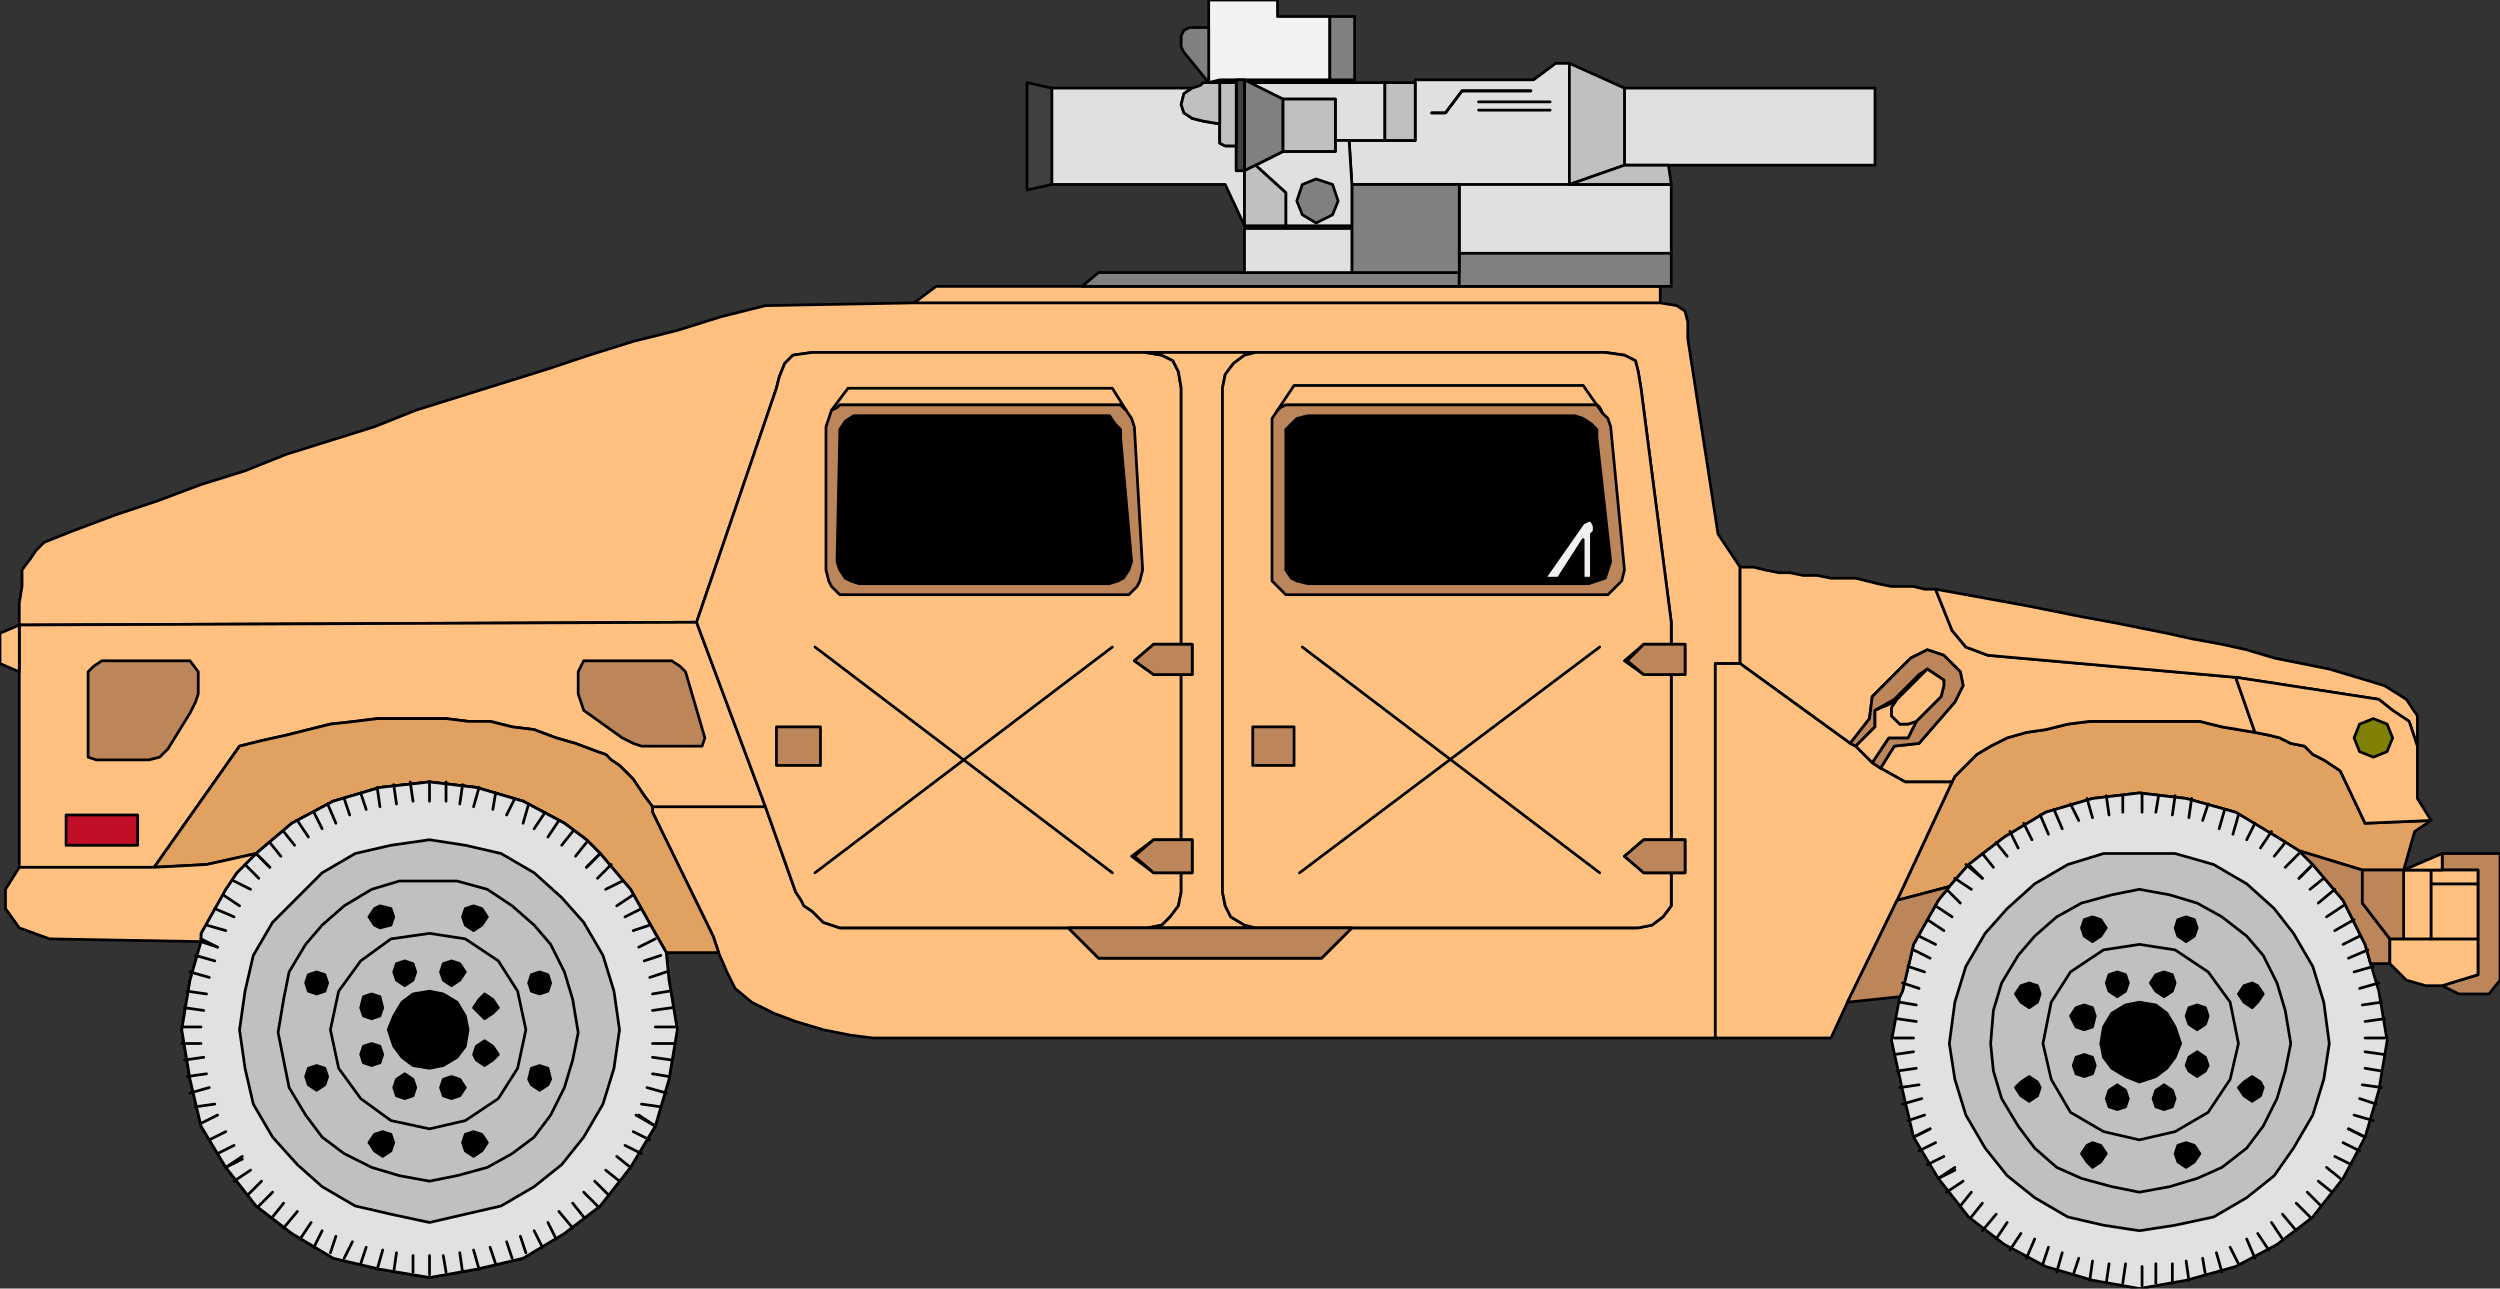 <svg xmlns="http://www.w3.org/2000/svg" width="908" height="468" fill-rule="evenodd" stroke-linecap="round" preserveAspectRatio="none"><rect width="100%" height="100%" fill="#333333" stroke="none"/><style>.pen0{stroke:#000;stroke-width:1;stroke-linejoin:round}.brush3{fill:#ffc080}.brush5{fill:#e1e1e1}.brush6{fill:silver}.brush7{fill:gray}.brush8{fill:#bd855a}.brush9{fill:#000}.brush10{fill:#e0e0e0}.brush12{fill:#404040}</style><path d="M332 110h271l6 1 3 2 1 4v6l11 71 8 12v35h-9v136H317l-8-1-10-2-10-3-8-3-8-4-6-5-3-6-3-7-2-6-22-45v-2h41l11 31 2 3 1 2 3 2 2 2 2 2 3 1 3 1h83l11 11h81l11-11h104l5-1 4-3 3-4v-12h5v-12h-5v-60h5v-11h-5v-8l-11-85-1-6-1-4-4-2-7-1H295l-7 1-3 3-2 5-1 4-29 85-246 1v-8l1-6v-6l3-4 2-3 3-3 5-2 5-2 16-6 15-5 16-6 16-5 15-6 16-5 16-5 15-6 16-5 16-5 16-5 15-5 16-5 16-4 16-5 16-4 54-1zm198-6h73v6H332l8-6h190z" class="pen0 brush3"/><path d="m7 227 246-1 25 67h-41l-3-4-2-3-2-3-3-3-2-2-3-2-2-2-3-1-8-3-7-2-8-3-8-1-8-2h-8l-8-1h-25l-8 1-9 1-8 2-8 2-9 2-8 2-31 44H7v-88z" class="pen0 brush3"/><path d="M417 337H305l-3-1-3-1-2-2-2-2-3-2-1-2-2-3-11-31-25-67 29-85 1-4 2-5 3-3 7-1h121l6 1 4 2 2 4 1 6v93h-10l-7 6 7 5h10v60h-10l-8 6 8 6h10v7l-1 5-3 4-3 3-5 1z" class="pen0 brush3"/><path d="M456 337h-39l5-1 3-3 3-4 1-5v-7h4v-12h-4v-60h4v-11h-4v-93l-1-6-2-4-4-2-6-1h40l-4 1-4 3-3 4-1 5v183l1 5 2 4 5 3 4 1z" class="pen0 brush3"/><path d="M491 337h-35l-4-1-5-3-2-4-1-5V141l1-5 3-4 4-3 4-1h127l7 1 4 2 1 4 1 6 11 85v8h-10l-7 6 7 5h10v60h-10l-7 6 7 6h10v12l-3 4-4 3-5 1H491z" class="pen0 brush3"/><path d="M261 346h-19l-4-7-9-16-11-13-5-5-8-6-15-8-17-5-17-2-18 2-17 5-15 8-13 11-18 4-19 1 31-44 8-2 9-2 8-2 8-2 9-1 8-1h25l8 1h8l8 2 8 1 8 3 7 2 8 3 3 1 2 2 3 2 2 2 3 3 2 3 2 3 3 4v2l22 45 2 6zm622-48-6 4-4 14h-15l-23-7-8-5-15-9-18-5-17-2-17 2-17 5-15 9-13 10-7 8-19 5 20-43 1-2 4-4 4-4 5-3 6-3 7-2 7-1 8-2 8-1h40l8 2 6 1 6 1 5 1 4 1 4 2 5 1 3 3 4 2 3 2 3 2 9 19 24-1z" class="pen0" style="fill:#e0a161"/><path d="M632 206h5l4 1 5 1h4l5 1h5l5 1h9l4 1 4 1 5 1h8l4 1h4l6 15 5 6 8 3 90 8 7 20-6-1-6-1-8-2h-40l-8 1-8 2-7 1-7 2-6 3-5 3-4 4-4 4-1 2h-17l-9-5 5-8 9-1 13-15 3-6-1-5-6-6-6-2-6 3-14 14-1 8-7 9-40-29v-35z" class="pen0 brush3"/><path d="m851 428-11 14-13 10-15 8-18 5-17 3-17-3-17-5-15-8-13-10-11-14 6-3-6 3-9-15 6-3-6 3-4-17-4-18 3-16 1-2 4-17 9-16 4-5 7-8 5 5-5-5 13-10 15-9 17-5 17-2 17 2 18 5 15 9 8 5 5 5-5 5 5-5 11 13 8 16 2 7 3 10 3 18-3 18-5 17-6-3 6 3-8 15z" class="pen0 brush5"/><path d="M73 342v-3l9-16 4-6 7-7 5 5-5-5 13-11 15-8 17-5 18-2 17 2 17 5 15 8 8 6 5 5-5 5 5-5 11 13 9 16 4 7 1 10 3 18-3 18-5 17-6-4 6 4-9 15-5-3 5 3-11 14-13 10-15 9-17 4-17 3-18-3-17-4-15-9-13-10-11-14 6-3-6 3-9-15-4-17-3-18 3-18 4-14z" class="pen0 brush3"/><path d="m229 424-11 14-13 10-15 9-17 4-17 3-18-3-17-4-15-9-13-10-11-14 6-3-6 3-9-15-4-17-3-18 3-18 4-14 6 2-6-2v-3l9-16 4-6 7-7 5 5-5-5 13-11 15-8 17-5 18-2 17 2 17 5 15 8 8 6 5 5-5 5 5-5 11 13 9 16 4 7 1 10 3 18-3 18-5 17-6-4 6 4-9 15z" class="pen0 brush5"/><path d="m703 214 11 2 11 2 11 2 10 2 10 2 11 2 10 2 10 2 9 2 11 2 9 2 10 3 10 2 10 2 10 3 10 3 8 5 4 6v11l-3-9-6-4-5-4-52-8-90-8-8-3-5-6-6-15z" class="pen0 brush3"/><path d="m156 305 13 2 13 3 12 7 10 9 8 9 7 12 4 13 2 14-2 14-4 13-7 12-8 10-10 8-12 7-13 3-13 3-14-3-13-3-12-7-9-8-9-10-7-12-3-13-2-14 2-14 3-13 7-12 9-9 9-9 12-7 13-3 14-2zm621 5h13l14 4 12 7 10 9 7 9 7 12 4 13 2 15-2 13-4 13-7 12-7 10-10 8-12 7-14 3-13 2-13-2-13-3-12-7-10-8-8-10-7-12-4-13-2-13 2-15 4-13 7-12 8-9 10-9 12-7 13-4h13z" class="pen0 brush6"/><path d="M530 99v5H393l6-5h131z" class="pen0 brush7"/><path d="m709 284-20 43-18 37-6 13h-42V241h9l40 29 2 1 6 6 3 2 9 5h17z" class="pen0 brush3"/><path d="m464 149 1-1 2-1h113l1 1 1 2 2 2 1 3 5 52-1 4-2 2-3 3H467l-3-3-2-2v-59l2-3z" class="pen0 brush8"/><path d="M577 212H475l-4-1-2-1-2-3v-51l2-2 2-2 4-1h97l3 1 3 2 2 2v3l5 45-1 3-1 3-3 1-3 1z" class="pen0 brush9"/><path d="m464 149 6-9h105l7 10-1-2-1-1H467l-2 1-1 1z" class="pen0 brush3"/><path d="m302 149 2-1 1-1h102l1 1 1 1 2 3 1 3 3 52-1 4-1 2-3 3H305l-3-3-1-2-1-4v-52l1-3 1-3z" class="pen0 brush8"/><path d="m777 323 11 2 10 3 9 5 9 7 6 7 5 10 3 10 2 12-2 10-3 10-5 10-6 8-9 7-9 4-10 3-11 2-10-2-11-3-9-4-8-7-6-8-6-10-3-10-1-10 1-12 3-10 6-10 6-7 8-7 9-5 11-3 10-2zm-621-3h10l11 3 9 6 8 7 6 7 5 10 3 10 2 12-2 10-3 10-5 10-6 8-8 6-9 5-11 3-10 2-11-2-10-3-10-5-8-6-6-8-6-10-2-10-2-10 2-12 2-10 6-10 6-7 8-7 10-6 10-3h11z" class="pen0 brush6"/><path d="m302 149 6-8h96l5 8-1-1-1-1H305l-1 1-2 1z" class="pen0 brush3"/><path d="M403 212h-91l-3-1-2-1-2-3-1-3 1-46v-2l2-3 3-2h93l2 3 2 2v3l4 45-1 3-2 3-2 1-3 1z" class="pen0 brush9"/><path d="m491 337-11 11h-81l-11-11h103z" class="pen0 brush8"/><path d="M590 60V32h91v28h-91z" class="pen0 brush10"/><path d="m56 315 19-1 18-4-7 7-4 6-9 16v3l-55-1-11-4-5-7v-7l5-8h49z" class="pen0 brush3"/><path d="M530 67h-39l-1-16h24V29h43l8-6h5v44h-40zm77 25h-77V67h77v25z" class="pen0 brush10"/><path d="M607 92v12h-77V92h77z" class="pen0 brush7"/><path d="M878 271v19l5 8-24 1-9-19-3-2-3-2-4-2-3-3-5-1-4-2-4-1-5-1-7-20 52 8 5 4 6 4 3 9z" class="pen0 brush3"/><path d="m777 343 13 2 12 8 8 11 3 15-3 13-8 12-12 7-13 3-13-3-12-7-7-12-3-13 3-15 7-11 12-8 13-2zm-621-4 13 2 12 8 7 11 3 14-3 14-7 11-12 8-13 3-14-3-11-8-8-11-3-14 3-14 8-11 11-8 14-2z" class="pen0 brush6"/><path d="m452 82-7-15h-63V32h51l-3 2-1 4 1 3 3 2 4 1 6 1v7l2 1h4v9h3v20zm0-52h-9 60v21h-18V36h-19l-14-6z" class="pen0 brush10"/><path d="m887 358 13-4v-38h-13v-6h21v46l-4 5h-11l-6-3zM240 240h-28l-2 4v8l1 3 1 3 14 10 4 2 3 1h22l1-3-7-24-2-2-3-2h-4z" class="pen0 brush8"/><path d="M483 29h-40l-4 1V0h25v6h19v23z" class="pen0" style="fill:#f2f2f2"/><path d="M570 67V23l20 9v28l-20 7z" class="pen0 brush6"/><path d="m689 327 19-5-4 5-9 16-4 17-1 2-19 2 18-37zm-6-48-3-2 6-9h7l3-6 9-9 1-4v-2l-3-2-3-2-3 2-9 9-7 4v6l-7 7-2-1 7-9 1-8 14-14 6-3 6 2 6 6 1 5-3 6-13 15-9 1-5 8zm175 37v12l10 13v9h-7l-2-7-8-16-11-13-5-5 23 7zM41 240h28l3 4v8l-1 3-2 4-8 13-3 3-4 1H35l-3-1v-31l2-2 3-2h4z" class="pen0 brush8"/><path d="M530 92v7h-39V67h39v25z" class="pen0 brush7"/><path d="M382 32v35l-9 2V30l9 2z" class="pen0 brush12"/><path d="M452 83h39v16h-39V83z" class="pen0 brush10"/><path d="m570 67 20-7h16l1 7h-37z" class="pen0 brush6"/><path d="M491 82h-24V70l-11-10 10-5h19v-4h5l1 16v15z" class="pen0 brush10"/><path d="M452 62V29l14 7v19l-10 5-4 2z" class="pen0 brush7"/><path d="M452 62h-3V29h3v33z" class="pen0 brush12"/><path d="M868 341h32v13l-13 4h-6l-7-2-6-6v-9z" class="pen0 brush3"/><path d="m777 364 6 1 4 3 3 5 2 6-2 5-3 4-4 3-6 2-5-2-5-3-3-4-1-5 1-6 3-5 5-3 5-1zm-621-4 5 1 5 3 3 5 1 5-1 6-3 4-5 3-5 1-6-1-4-3-3-4-2-6 2-5 3-5 4-3 6-1z" class="pen0 brush9"/><path d="M50 296H24v11h26v-11z" class="pen0" style="fill:#c00e27"/><path d="M873 316h10v25h-10v-25z" class="pen0 brush3"/><path d="M873 316v25h-5l-10-13v-12h15z" class="pen0 brush8"/><path d="M483 29V6h9v23h-9z" class="pen0 brush7"/><path d="M449 30v23h-4l-2-1V30h6zm3 52V62l4-2 11 10v12h-15z" class="pen0 brush6"/><path d="m680 277-6-6 7-7v-6l7-3-1 3v2l3 3h3l3-1-3 6h-7l-6 9z" class="pen0 brush3"/><path d="M503 30h11v21h-11V30z" class="pen0 brush6"/><path d="M578 210h-3v-14l-9 14h-5l14-20 2-1h1l1 2v2l-1 1v16z" class="pen0" style="fill:#f0f0f0"/><path d="M429 305h4v12h-14l-7-6 7-6h10zm178 0h5v12h-15l-7-6 7-6h10zm0-71h5v11h-15l-6-5 6-6h10zm-178 0h4v11h-14l-7-5 7-6h10z" class="pen0 brush8"/><path d="M900 341h-17v-20h17v20z" class="pen0 brush3"/><path d="m439 30-9-11-1-2v-4l1-2 2-1h7v20z" class="pen0 brush7"/><path d="m689 254 8-8 3-3 3 2 3 2v2l-1 4-9 9-3 1h-3l-3-3v-3l2-3z" class="pen0 brush3"/><path d="M466 55V36h19v19h-19z" class="pen0 brush6"/><path d="M7 227v17l-7-3v-11l7-3zm893 94h-17v-5h17v5z" class="pen0 brush3"/><path d="M443 30v15l-6-1-4-1-3-2-1-3 1-4 3-2 3-1 1-1h6z" class="pen0 brush6"/><path d="m478 65 6 2 2 6-2 5-6 3-5-3-2-5 2-6 5-2z" class="pen0 brush7"/><path d="M298 264h-16v14h16v-14zm172 0h-15v14h15v-14z" class="pen0 brush8"/><path d="m862 261 5 2 2 5-2 5-5 2-5-2-2-5 2-5 5-2z" class="pen0" style="fill:#808004"/><path d="m873 316 14-6v6h-14z" class="pen0 brush3"/><path d="m757 391-3-1-1-3 1-3 3-1 3 1 1 3-1 3-3 1zm-585 29-3-2-1-3 1-3 3-1 3 1 2 3-2 3-3 2zm646-20-3-2-2-3 2-2 3-2 3 2 1 2-1 3-3 2zm-24 24-3-2-1-3 1-3 3-1 3 1 2 3-2 3-3 2zm-647-25-3-1-1-3 1-3 3-2 3 2 1 3-1 3-3 1zm-8 21-3-2-2-3 2-3 3-1 3 1 1 3-1 3-3 2zm630-17-3-1-1-3 1-3 3-2 3 2 1 3-1 3-3 1zm-9 21-2-2-2-3 2-3 2-1 3 1 2 3-2 3-3 2zm-645-28-3-2-1-3 1-3 3-1 3 1 1 3-1 3-3 2zm683-5-3-2-1-2 1-3 3-2 3 2 1 3-1 2-3 2zm-622-4-3-2-1-2 1-3 3-2 3 2 2 3-2 2-3 2zm561 13-3-2-2-3 2-2 3-2 3 2 1 2-1 3-3 2zm-573-1-3-1-1-3 1-3 3-1 3 1 2 3-2 3-3 1zm32-3-3-2-1-2 1-4 3-1 3 1 1 4-1 2-3 2zm590 7-3-1-1-3 1-3 3-2 3 2 1 3-1 3-3 1zm-651-16-3-1-1-3 1-3 3-1 3 1 1 3-1 3-3 1zm602-30 3 1 1 3-1 3-3 2-3-2-2-3 2-3 3-1zm81 0 2 1 2 3-2 3-2 2-3-2-2-3 2-3 3-1zm-32-4 3 1 1 3-1 3-3 2-3-2-2-3 2-3 3-1zm-648-24 4 1 1 3-1 3-4 1-2-1-2-3 2-3 2-1zm26 20 3 1 2 3-2 3-3 2-3-2-1-3 1-3 3-1zm32 4 3 1 1 3-1 3-3 1-3-1-1-3 1-3 3-1zm-20 8 3 2 2 3-2 2-3 2-2-2-2-2 2-3 2-2zm622 4 3 1 1 3-1 3-3 2-3-2-1-3 1-3 3-1zm-41 0 3 1 1 3-1 4-3 1-3-1-2-4 2-3 3-1zm-642-12 3 1 1 3-1 3-3 1-3-1-1-3 1-3 3-1zm20 8 3 1 1 4-1 3-3 1-3-1-1-3 1-4 3-1zm625-28 3 1 2 3-2 3-3 2-3-2-1-3 1-3 3-1zm9 20 3 1 1 3-1 3-3 2-3-2-1-3 1-3 3-1zm-622-4 3 1 1 3-1 3-3 2-3-2-1-3 1-3 3-1zm25-20 3 1 2 3-2 3-3 2-3-2-1-3 1-3 3-1zm622 4 3 1 1 3-1 3-3 2-3-2-1-3 1-3 3-1z" class="pen0 brush9"/><path fill="none" d="m296 235 108 82m-108-82 108 82m69-82 108 82m-108-82 108 82m-177-82-108 82m108-82-108 82m285-82-109 82m109-82-109 82m84-284h-25l-6 8h-5 5" class="pen0"/><path fill="none" d="M556 33h-25l-6 8h-5 5m38-1h-26m26 0h-26m26-3h-26m26 0h-26m247 252-1 6m1-6-1 6m-634-11 1 7m-1-7 1 7m628-3v7m0-7v7m0 165v7m0-7v7M162 284v7m0-7v7m-6 165v7m0-7v7m0-179v7m0-7v7m615-2v6m0-6v6m-534 95 6 1m-6-1 6 1m547-102-1 7m1-7-1 7M75 390l-7 1m7-1-7 1m175-31-6 1m6-1-6 1m460 33-7 1m7-1-7 1m93 64v7m0-7v7m-17-7-1 7m1-7-1 7m-520-93h-7m7 0h-7m-165 6h-7m7 0h-7m101 76 1 7m-1-7 1 7m-25-177 1 7m-1-7 1 7m0 163-1 7m1-7-1 7m25-177-1 7m1-7-1 7m-6 164 1 6m-1-6 1 6m-12-6v6m0-6v6m-84-89h7m-7 0h7m786 9 7 1m-7-1 7 1m-178-6h7m-7 0h7m0 5-7 1m7-1-7 1m178-6h-7m7 0h-7m-87 82-1 7m1-7-1 7m-6-177 1 7m-1-7 1 7m-529 83h8m-8 0h8m613 15 7 1m-7-1 7 1m-76 64v7m0-7v7m76-102-7 1m7-1-7 1M76 395l-7 2m7-2-7 2m727-107-1 7m1-7-1 7m-37-7 2 7m-2-7 2 7m-69 60 6 2m-6-2 6 2m1 40-7 2m7-2-7 2m-2-31 7 1m-7-1 7 1m163 17 6 1m-6-1 6 1m-621-23-7 1m7-1-7 1M74 384l-7 1m7-1-7 1m70-99 1 7m-1-7 1 7m-70 67 7 1m-7-1 7 1m621 27-7 1m7-1-7 1m-454 6 7 2m-7-2 7 2m615 2 6 2m-6-2 6 2m-173-37 6 1m-6-1 6 1M69 353l7 2m-7-2 7 2m790 15-7 1m7-1-7 1m-685-85-2 7m2-7-2 7m65 91 7 1m-7-1 7 1M67 366l7 1m-7-1 7 1m168-14-6 2m6-2-6 2m519 102-2 6m2-6-2 6m47-6 1 6m-1-6 1 6M693 351l6 2m-6-2 6 2M139 454l-2 7m2-7-2 7M73 341l6 3m-6-3 6 3m99 109 2 6m-2-6 2 6m-49-171 2 6m-2-6 2 6M78 401l-7 1m7-1-7 1m0-55 7 2m-7-2 7 2m155 52 7 1m-7-1 7 1m554 56 1 7m-1-7 1 7m-662-12-2 6m2-6-2 6m629-1-1 7m1-7-1 7m105-108-7 2m7-2-7 2m-685 95 2 7m-2-7 2 7m6-173-1 6m1-6-1 6m520 111-6 2m6-2-6 2m109-115-2 6m2-6-2 6m62 53-7 2m7-2-7 2m0 52 7 2m-7-2 7 2M752 292l3 6m-3-6 3 6m-515 49-6 2m6-2-6 2m515 106-2 7m2-7-2 7m58-7 2 7m-2-7 2 7m53-117-7 3m7-3-7 3m-666-58-3 6m3-6-3 6m54 45-6 3m6-3-6 3m-107-54 2 6m-2-6 2 6m57 155 2 6m-2-6 2 6m3-8 2 6m-2-6 2 6m-69-6-2 6m2-6-2 6m8-4-3 6m3-6-3 6m570-112 6 3m-6-3 6 3m107-54-2 7m2-7-2 7m-60-7 3 7m-3-7 3 7M79 405l-6 3m6-3-6 3m737 45 3 6m-3-6 3 6m0-163-2 7m2-7-2 7m-70-7 3 7m-3-7 3 7m0 150-2 6m2-6-2 6M192 292l-2 7m2-7-2 7m-71-7 3 7m-3-7 3 7m613 0 3 6m-3-6 3 6m81-6-3 6m3-6-3 6m-618-10-4 6m4-6-4 6m-80-6 3 6m-3-6 3 6m-42 35 7 2m-7-2 7 2m112 109 3 6m-3-6 3 6m654-38 6 3m-6-3 6 3m-775-7-6 3m6-3-6 3m162-5-7-4m7 4-7-4m-114 42-3 6m3-6-3 6m122-117-6 2m6-2-6 2m473 77-6 3m6-3-6 3m42 32-3 7m3-7-3 7m121-117-6 3m6-3-6 3m-621 68 6 3m-6-3 6 3m459-1 6-3m-6 3 6-3m158 3-6-3m6 3-6-3m-156-70 6 3m-6-3 6 3m113 107 3 7m-3-7 3 7m29-37 6 3m-6-3 6 3m-148-3-6 3m6-3-6 3m-587 21-4 6m4-6-4 6M78 330l7 3m-7-3 7 3m735 115 4 6m-4-6 4 6M85 416l-6 3m6-3-6 3m120 25 3 6m-3-6 3 6m31-120-6 3m6-3-6 3m507 115-4 6m4-6-4 6m-30-120 6 4m-6-4 6 4m-479 78 6 3m-6-3 6 3m622-85-7 4m7-4-7 4m-740-40 4 6m-4-6 4 6m91-6-4 6m4-6-4 6m531-2 3 6m-3-6 3 6m92-6-4 6m4-6-4 6M81 325l6 4m-6-4 6 4m764 0-6 4m6-4-6 4m-615-8-6 4m6-4-6 4m479 0 6 4m-6-4 6 4m20 111-4 6m4-6-4 6m100-6 4 6m-4-6 4 6M91 425l-6 4m6-4-6 4m763-106-6 5m6-5-6 5m-616-8-6 3m6-3-6 3m493 106-6 4m6-4-6 4M208 302l-4 5m4-5-4 5m638 122 5 4m-5-4 5 4M707 323l5 5m-5-5 5 5m-609-26 4 5m-4-5 4 5m96 133 5 6m-5-6 5 6M85 320l6 3m-6-3 6 3m129 102 5 4m-5-4 5 4m-117 11-5 6m5-6-5 6m727-140-4 5m4-5-4 5M82 424l6-4m-6 4 6-4m637-114 4 5m-4-5 4 5M103 437l-4 5m4-5-4 5m130-18-5-4m5 4-5-4m490-106 6 5m-6-5 6 5m-16 109 6-4m-6 4 6-4m-502 13 4 5m-4-5 4 5m638-14-5-4m5 4-5-4M93 310l5 5m-5-5 5 5m120-5-5 5m5-5-5 5m627-1-5 5m5-5-5 5m-125 0 6 4m-6-4 6 4m-627-9 5 5m-5-5 5 5m631 122-5 6m5-6-5 6M213 306l-4 5m4-5-4 5m-111-5 4 5m-4-5 4 5m727 130 5 6m-5-6 5 6M222 314l-5 5m5-5-5 5m503-9 4 5m-4-5 4 5m120 4-5 4m5-4-5 4m-4-13-5 5m5-5-5 5M716 433l-4 5m4-5-4 5m-617-9-5 5m5-5-5 5m122-1 5 5m-5-5 5 5m503-1-4 5m4-5-4 5m118-5 5 5m-5-5 5 5m-740-9-5 5m5-5-5 5m122-9 5 5m-5-5 5 5m617-1 5 5m-5-5 5 5" class="pen0"/></svg>
